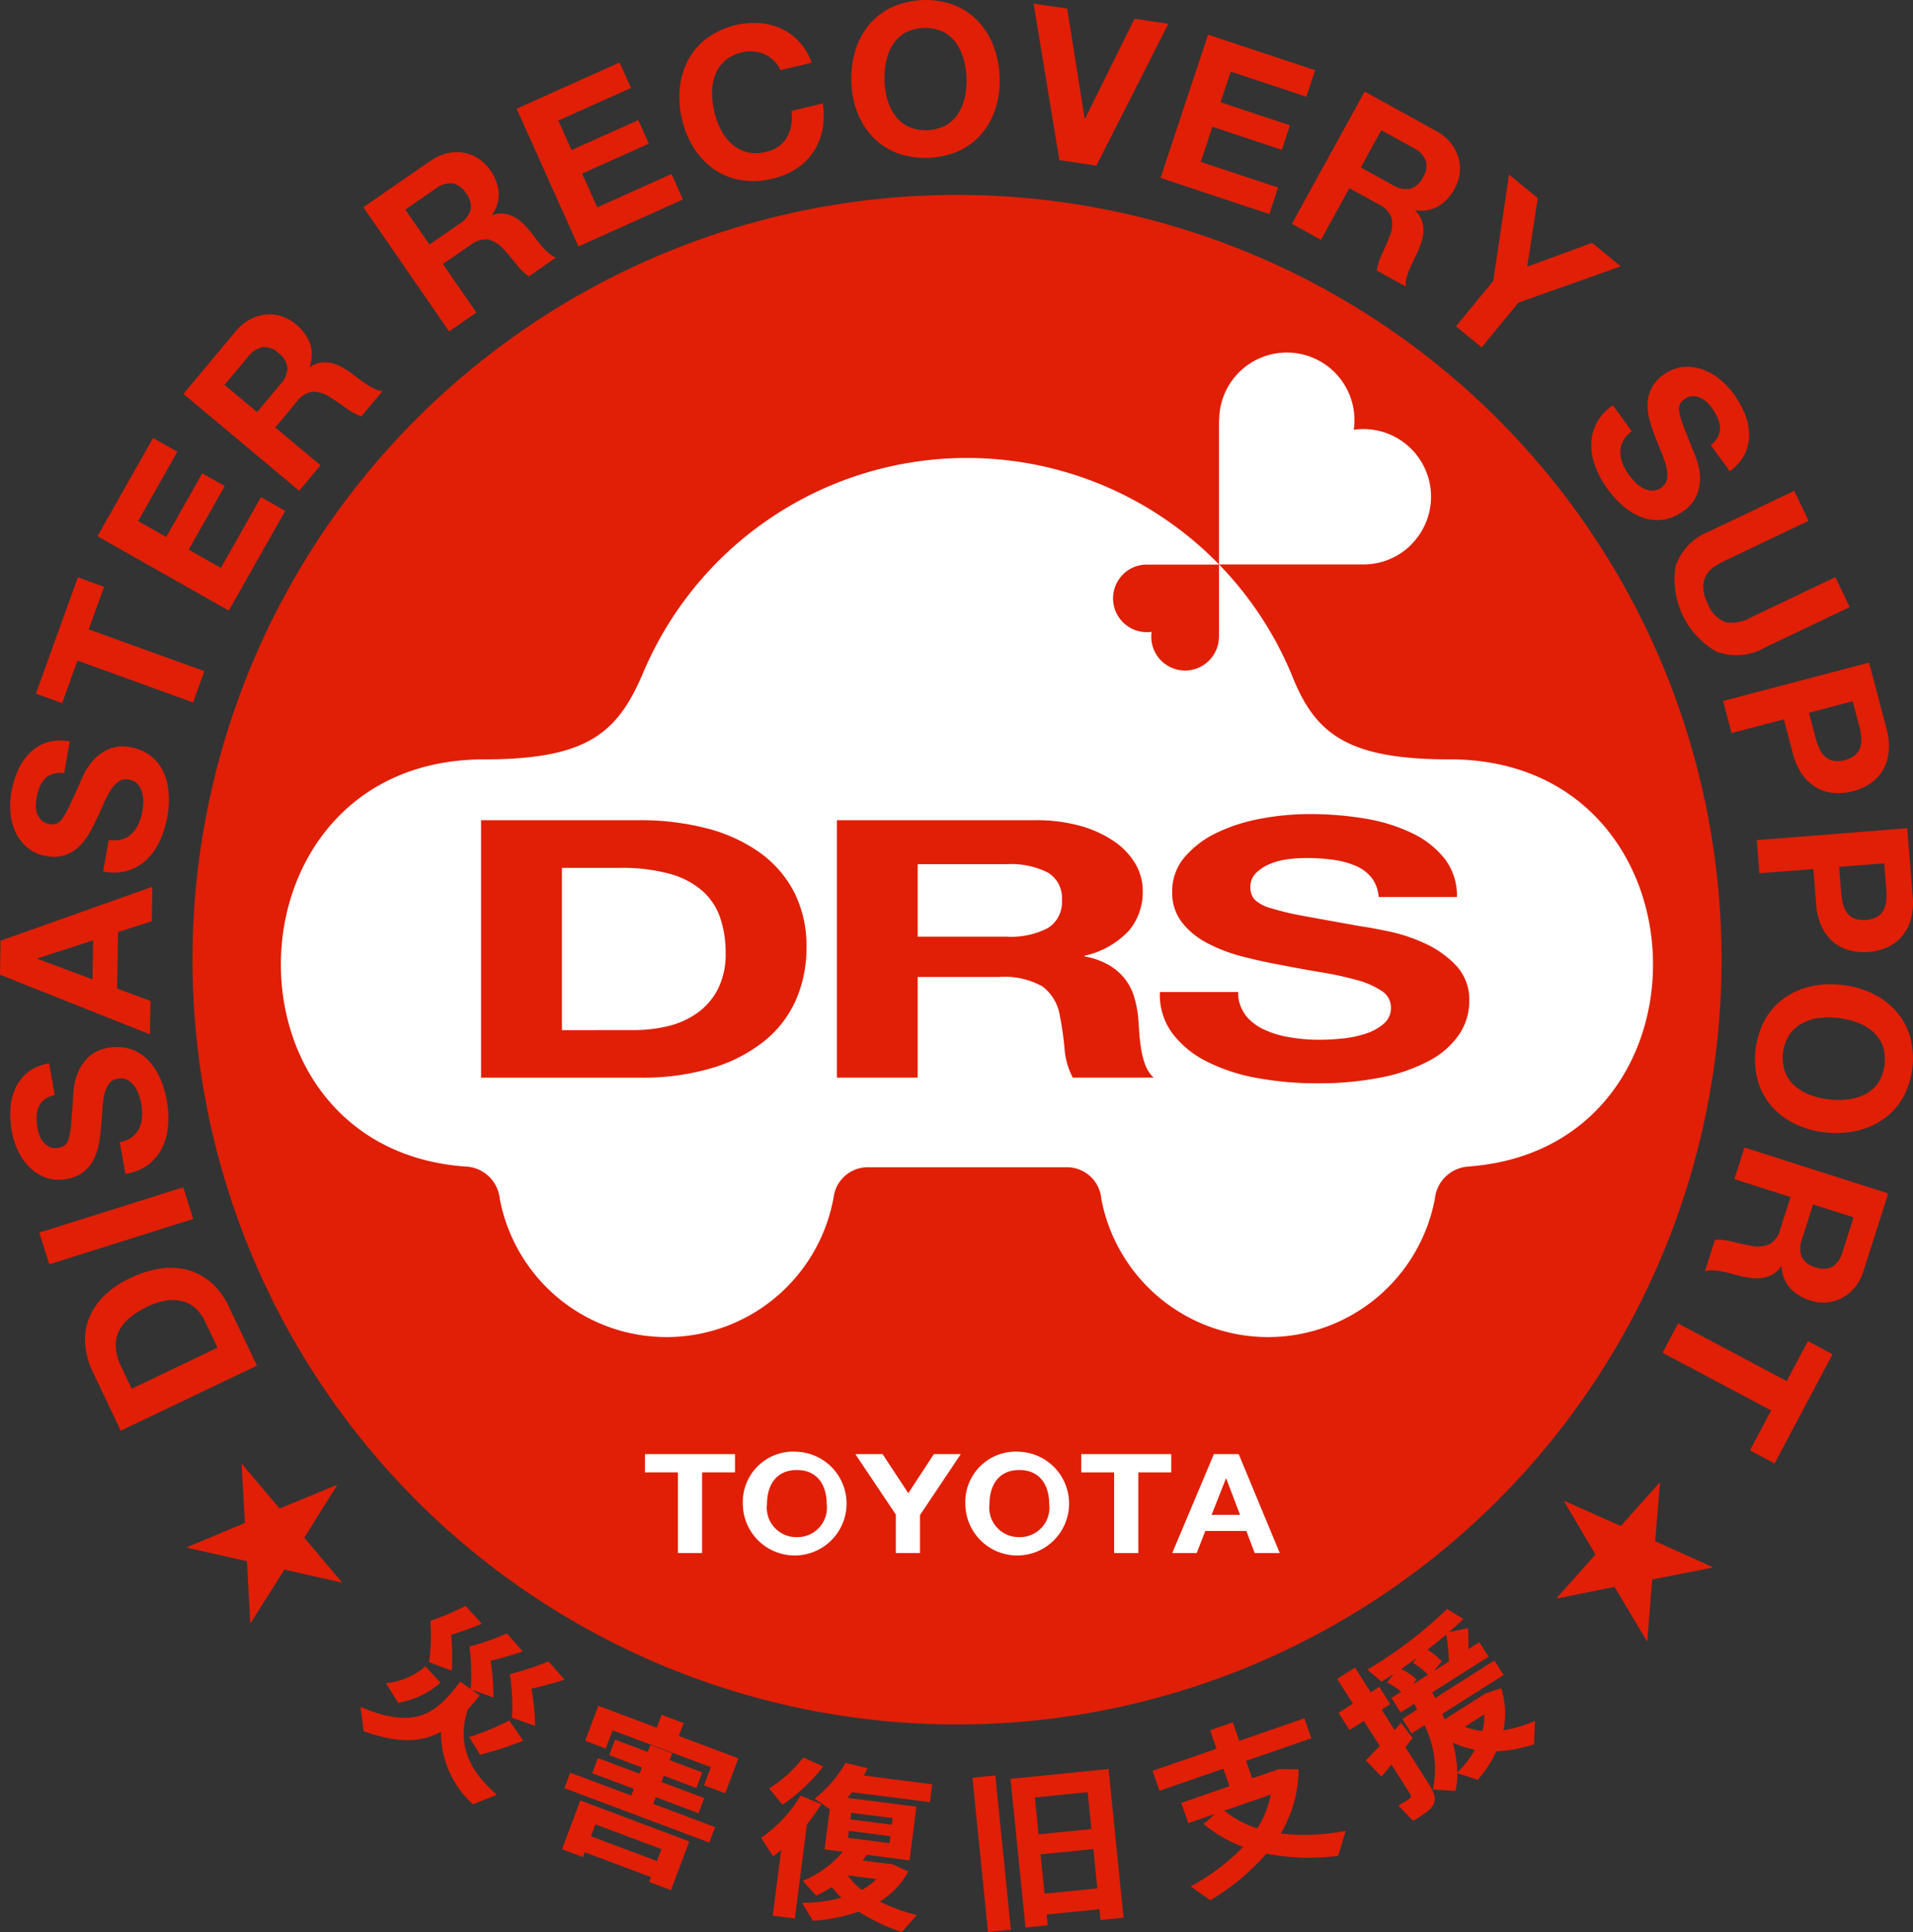 <svg xmlns="http://www.w3.org/2000/svg" xmlns:xlink="http://www.w3.org/1999/xlink" width="103.924" height="104.922" viewBox="0 0 103.924 104.922"><rect x="0" y="0" width="103.924" height="104.922" fill="#333333" stroke="none"/><defs><style>.a{fill:none;}.b{fill:#e01f06;}.c{clip-path:url(#a);}.d{fill:#fff;}</style><clipPath id="a"><rect class="a" width="103.924" height="104.922"/></clipPath></defs><path class="b" d="M36.424,222.724l.024.029-1.772,2.83,2.036,2.408-.028.024-3.086-.7L31.774,230.2l-.033-.009-.178-3.331-3.255-.73,0-.033,3.148-1.318-.185-3.167.029-.024L33.339,224Z" transform="translate(-18.148 -142.075)"/><g class="c"><path class="b" d="M61.994,253.281l-1.3.524a5.254,5.254,0,0,1-1.738-3.94c-1.068.587-2.335.635-4.2-.032l-.173-1.317c2.959,1.232,4.053.438,5.417-1.377l.571.405a10.848,10.848,0,0,0-.071-2.305,14.035,14.035,0,0,0,2.038-.712l.864.973c-.51.175-1.1.351-1.748.512a12.357,12.357,0,0,1,.15,1.988l-1.179-.42.431.312c-.22.279-.426.534-.649.767-.59,1.885.05,3.291,1.584,4.623M58.932,247.2a4.706,4.706,0,0,1-2.306,1.093l-.654-1.068a3.8,3.8,0,0,0,2.14-.913Zm2.247-3.2c-.492.2-1.049.408-1.67.6a11.912,11.912,0,0,1,.033,1.943l-1.233-.456a10.512,10.512,0,0,0,.069-2.245,14.724,14.724,0,0,0,1.917-.815Zm2.246,6.347a18.4,18.4,0,0,1-2.344.765c-.2-.337-.4-.648-.592-.959a14.844,14.844,0,0,0,2.176-.9Zm2.245-3.313c-.518.17-1.137.338-1.8.489a12.476,12.476,0,0,1,.2,2.019l-1.256-.439a11.037,11.037,0,0,0-.118-2.37,15.223,15.223,0,0,0,2.1-.69Z" transform="translate(-35 -155.817)"/><path class="b" d="M86.329,266.115l-.1.262-1.144-.429.994-2.646L92,265.525l-.994,2.646-1.187-.446.1-.262Zm2.521-3.079.138-.367-2.262-.849.309-.821,2.262.849.128-.341-1.773-.666L87.97,260l1.773.666.141-.376,1.188.446-.141.375,1.773.666-.318.848-1.772-.666-.128.34,2.323.873-.309.821-2.323-.873-.138.367,3.362,1.262-.315.839-7.868-2.955.315-.838Zm1.384-3.685.262-.7,1.2.449-.262.7,3.232,1.213-.715,1.9-1.152-.433.37-.987-5.336-2-.371.987-1.118-.42.715-1.9Zm.012,7.239.243-.646L86.9,264.6l-.243.646Z" transform="translate(-54.555 -165.523)"/><path class="b" d="M117.051,274.735l-1.2-.154.457-3.571c-.138.123-.294.235-.44.348l-.652-1.005a7.311,7.311,0,0,0,2.146-2.293l1.126.463a9.926,9.926,0,0,1-.781,1.1Zm1.544-8.257a9.946,9.946,0,0,1-2.212,2.078l-.734-.884a7.058,7.058,0,0,0,1.861-1.68Zm5.082,8.07-.814.921a10.4,10.4,0,0,1-2.341-1.108,9.6,9.6,0,0,1-2.491.5l-.589-.979a8.637,8.637,0,0,0,2.141-.272,5.139,5.139,0,0,1-.518-.583,9.255,9.255,0,0,1-.849.465l-.735-.8a5.764,5.764,0,0,0,2.177-1.584l-.99-.127.279-2.183-.82-.575a6.785,6.785,0,0,0,1.677-1.939l1.2.285c-.064.133-.137.265-.21.4l3.72.476-.124.971-4.229-.54c-.079.1-.167.2-.255.306l3.748.479-.372,2.915-2.313-.3-.237.309,1.314.168.194.025.13.017.845.38a4.331,4.331,0,0,1-1.545,1.637,9.373,9.373,0,0,0,2.013.737m-3-1.362a3.627,3.627,0,0,0,.8-.594l-1.545-.2-.01.008a4.123,4.123,0,0,0,.756.784m-.748-2.833,2.258.289.048-.379-2.258-.289Zm.127-1,2.258.289.046-.361-2.258-.288Z" transform="translate(-73.871 -170.546)"/><path class="b" d="M148.465,268.074l.845,8.381-1.244.125-.845-8.38Zm2.787,7.557.059.585-1.206.122-.815-8.074,5.327-.537.815,8.074-1.253.127-.059-.585Zm2.429-4.642-.2-2.005-2.867.29.2,2.005Zm.325,3.221-.216-2.135-2.868.289.216,2.135Z" transform="translate(-94.394 -171.658)"/><path class="b" d="M184.98,266.176l-.409,1.355a12.251,12.251,0,0,1-3.9-.121,12.5,12.5,0,0,1-3.043,2.533l-1.07-.755a11.807,11.807,0,0,0,2.852-2.141,7.322,7.322,0,0,1-2.15-1.25l.622-.541-1.454.5-.381-1.1,2.618-.906-.329-.952-3.473,1.2-.375-1.084,3.473-1.2-.348-1.005,1.234-.427.348,1.005,3.543-1.226.375,1.084-3.544,1.226.329.953,1.093-.379.282-.1.088-.03,1.062.017a6.864,6.864,0,0,1-.975,3.487,11.71,11.71,0,0,0,3.532-.146m-4.8-.137a5.29,5.29,0,0,0,.728-1.831l-2.521.872a5.38,5.38,0,0,0,1.792.96" transform="translate(-111.875 -166.745)"/><path class="b" d="M204.757,250.962l-.864-1.363-.78.494-.594-.937.78-.495-.854-1.347.969-.614.854,1.347.465-.295.594.937-.465.295.7,1.111q.187-.2.351-.388l.628.816c-.115.15-.248.323-.389.5l1.318,2.08c.349.552.394.954-.044,1.342a5.98,5.98,0,0,1-.86.578l-.8-.829c.217-.127.49-.288.588-.361.121-.088.113-.171.038-.29l-1-1.576c-.2.247-.384.475-.546.656l-.849-.887c.2-.192.471-.476.755-.777m8.437-1.36c-.018.442-.036.851-.048,1.267a7.341,7.341,0,0,1-2.045.38,6.485,6.485,0,0,1-1.017,1.549l-1.11-.357a3.6,3.6,0,0,1-.1.958l-1.228-.073a5.293,5.293,0,0,0-.455-3.488l-.7.444-.5-.788.8-.509c-.057-.108-.1-.212-.153-.312l-.74.469-.5-.788.528-.335a3.521,3.521,0,0,0-.768-.5l.355-.468c-.224.153-.436.288-.654.415l-.774-.647a23.18,23.18,0,0,0,4.336-3.3l.877.548c-.217.215-.482.46-.775.712l1.035-.215c.021.329.027.723.015,1.14l.6-.38.5.788-3.057,1.938c.052.1.1.2.154.311l3.222-2.042.5.788-3.325,2.107c.039.1.079.193.123.3l1.938-1.228.118-.075.158-.1.855-.288a4.609,4.609,0,0,1,.123,2.285,6.664,6.664,0,0,0,1.709-.51m-5.806-2.505a4.31,4.31,0,0,0-.821-.65l.227-.287c-.285.214-.574.419-.863.624a3.345,3.345,0,0,1,.833.566l-.211.278Zm1.135-.719a11.615,11.615,0,0,0-.145-1.465c-.317.267-.657.55-1.016.821a4.674,4.674,0,0,1,.777.633l-.437.531Zm.209,4.407a6.443,6.443,0,0,1,.244,1.623,5.62,5.62,0,0,0,.96-1.238,4.825,4.825,0,0,1-1.2-.385m1.609-.633a2.983,2.983,0,0,0,.093-.9l-1.056.669a3.568,3.568,0,0,0,.963.229" transform="translate(-129.802 -156.14)"/><path class="b" d="M236.083,225.419l.025-.028,3.051,1.358,2.1-2.354.028.025-.262,3.154,3.114,1.4,0,.033-3.274.644-.266,3.326-.033.009-1.748-2.933-3.11.628-.028-.025,2.1-2.361Z" transform="translate(-151.109 -143.875)"/><path class="b" d="M13.3,197.529a4.221,4.221,0,0,1-.409-1.44,3.2,3.2,0,0,1,.174-1.394,3.5,3.5,0,0,1,.8-1.249,5.117,5.117,0,0,1,1.484-1.021,5.677,5.677,0,0,1,1.591-.506,3.635,3.635,0,0,1,1.481.062,3.25,3.25,0,0,1,1.282.672,3.92,3.92,0,0,1,.991,1.34l1.525,3.191-7.4,3.536Zm6.084-2.769a2.317,2.317,0,0,0-.441-.629,1.664,1.664,0,0,0-.66-.41,2.1,2.1,0,0,0-.887-.085,3.359,3.359,0,0,0-1.111.34,4.773,4.773,0,0,0-.958.592,2.229,2.229,0,0,0-.6.726,1.758,1.758,0,0,0-.178.893,2.907,2.907,0,0,0,.312,1.092l.554,1.16,4.662-2.229Z" transform="translate(-8.259 -123.022)"/><rect class="b" width="8.199" height="1.803" transform="translate(2.136 66.94) rotate(-17.475)"/><path class="b" d="M8.166,163.347a1.3,1.3,0,0,0,.388-.471,1.7,1.7,0,0,0,.159-.617,2.756,2.756,0,0,0-.036-.693,3.516,3.516,0,0,0-.13-.5,1.791,1.791,0,0,0-.243-.482,1.133,1.133,0,0,0-.381-.341.791.791,0,0,0-.531-.069.721.721,0,0,0-.494.3,1.692,1.692,0,0,0-.242.608,5.508,5.508,0,0,0-.1.811q-.025.448-.072.911a7.847,7.847,0,0,1-.121.931,3.063,3.063,0,0,1-.288.844,1.932,1.932,0,0,1-1.46,1.041,2.147,2.147,0,0,1-1.126-.074,2.439,2.439,0,0,1-.887-.56,3.091,3.091,0,0,1-.625-.892,4.181,4.181,0,0,1-.339-1.059,5.207,5.207,0,0,1-.074-1.24,3.081,3.081,0,0,1,.274-1.116,2.351,2.351,0,0,1,.681-.861,2.512,2.512,0,0,1,1.146-.477l.305,1.718a1.449,1.449,0,0,0-.573.259,1.012,1.012,0,0,0-.312.411,1.484,1.484,0,0,0-.1.526,3.063,3.063,0,0,0,.051.615,2.139,2.139,0,0,0,.121.422,1.173,1.173,0,0,0,.228.362,1,1,0,0,0,.334.238.771.771,0,0,0,.45.037.732.732,0,0,0,.368-.159.811.811,0,0,0,.208-.4,4.562,4.562,0,0,0,.118-.779q.041-.491.1-1.282,0-.235.053-.657a3.08,3.08,0,0,1,.237-.864,2.448,2.448,0,0,1,.574-.807,2.014,2.014,0,0,1,1.062-.486,2.511,2.511,0,0,1,1.067.032,2.279,2.279,0,0,1,.933.493,3.121,3.121,0,0,1,.723.957,5.029,5.029,0,0,1,.45,1.418,5.159,5.159,0,0,1,.066,1.324,3.308,3.308,0,0,1-.318,1.2,2.576,2.576,0,0,1-.758.921,2.707,2.707,0,0,1-1.24.5L7.5,163.616a1.506,1.506,0,0,0,.664-.269" transform="translate(-0.997 -101.592)"/><path class="b" d="M.03,137.129,8.277,134.2l-.031,1.872-1.835.59-.05,3.065,1.815.672-.029,1.814L0,138.977Zm5.031-.022-3.025.984v.023l2.991,1.116Z" transform="translate(0 -86.042)"/><path class="b" d="M7.62,117.436a1.3,1.3,0,0,0,.527-.308,1.723,1.723,0,0,0,.362-.524,2.756,2.756,0,0,0,.206-.663,3.544,3.544,0,0,0,.051-.515,1.775,1.775,0,0,0-.062-.536,1.118,1.118,0,0,0-.24-.451.789.789,0,0,0-.475-.248.72.72,0,0,0-.568.114,1.7,1.7,0,0,0-.437.488,5.626,5.626,0,0,0-.375.726q-.178.412-.381.83a7.845,7.845,0,0,1-.435.832,3.074,3.074,0,0,1-.561.693,2.028,2.028,0,0,1-.748.432,2.005,2.005,0,0,1-.981.04,2.15,2.15,0,0,1-1.032-.458,2.452,2.452,0,0,1-.638-.832A3.064,3.064,0,0,1,1.555,116,4.187,4.187,0,0,1,1.6,114.89a5.229,5.229,0,0,1,.358-1.19,3.093,3.093,0,0,1,.643-.952,2.354,2.354,0,0,1,.937-.573,2.525,2.525,0,0,1,1.24-.052l-.307,1.718a1.451,1.451,0,0,0-.627.045,1.012,1.012,0,0,0-.434.278,1.474,1.474,0,0,0-.281.457,3.1,3.1,0,0,0-.165.6,2.182,2.182,0,0,0-.032.437,1.185,1.185,0,0,0,.089.418,1,1,0,0,0,.231.339.768.768,0,0,0,.409.19.733.733,0,0,0,.4-.022.815.815,0,0,0,.335-.308,4.56,4.56,0,0,0,.38-.69q.208-.447.535-1.17.086-.217.276-.6a3.058,3.058,0,0,1,.521-.729,2.442,2.442,0,0,1,.817-.559,2.013,2.013,0,0,1,1.165-.089,2.5,2.5,0,0,1,.99.4,2.26,2.26,0,0,1,.705.785,3.126,3.126,0,0,1,.349,1.148,5.068,5.068,0,0,1-.068,1.487,5.208,5.208,0,0,1-.4,1.265,3.307,3.307,0,0,1-.712,1.016,2.579,2.579,0,0,1-1.029.6,2.711,2.711,0,0,1-1.337.041l.307-1.718a1.5,1.5,0,0,0,.716-.024" transform="translate(-0.986 -71.856)"/><path class="b" d="M6.858,94.205,5.433,93.69l2.28-6.318,1.426.515L8.3,90.2l6.286,2.269-.612,1.7L7.692,91.894Z" transform="translate(-3.483 -56.02)"/><path class="b" d="M17.777,66.289l1.319.747L16.963,70.8l1.529.865,1.957-3.457,1.22.69-1.958,3.457,1.749.99L23.638,69.5l1.319.747-3.067,5.416-7.134-4.04Z" transform="translate(-9.461 -42.503)"/><path class="b" d="M30.6,48.5a2.651,2.651,0,0,1,.774-.648,2.286,2.286,0,0,1,.86-.268,2.119,2.119,0,0,1,.86.091,2.307,2.307,0,0,1,.781.436,2.459,2.459,0,0,1,.764,1.037,1.908,1.908,0,0,1-.02,1.277l.018.015a1.393,1.393,0,0,1,.569-.242,1.556,1.556,0,0,1,.572.014,2.073,2.073,0,0,1,.565.211,4.97,4.97,0,0,1,.531.331q.157.117.367.277t.44.316a3.661,3.661,0,0,0,.46.264,1.214,1.214,0,0,0,.443.124L37.43,53.114a3.175,3.175,0,0,1-.831-.456q-.437-.32-.859-.584a1.631,1.631,0,0,0-.973-.3,1.344,1.344,0,0,0-.855.557l-1.156,1.383,2.457,2.056-1.157,1.383-6.288-5.261Zm2.432,2.873a1.363,1.363,0,0,0,.385-.89,1.142,1.142,0,0,0-.488-.812,1.094,1.094,0,0,0-.864-.319,1.388,1.388,0,0,0-.8.54L30,51.4l1.77,1.481Z" transform="translate(-17.803 -30.5)"/><path class="b" d="M58.647,23.506a2.63,2.63,0,0,1,.918-.418,2.29,2.29,0,0,1,.9-.029,2.126,2.126,0,0,1,.8.317,2.316,2.316,0,0,1,.636.628,2.473,2.473,0,0,1,.461,1.2,1.912,1.912,0,0,1-.361,1.226l.013.019a1.387,1.387,0,0,1,.613-.082,1.551,1.551,0,0,1,.547.166,2.084,2.084,0,0,1,.489.353,5.019,5.019,0,0,1,.423.461c.08.1.173.224.28.365s.219.281.34.421a3.607,3.607,0,0,0,.372.378,1.2,1.2,0,0,0,.394.237L64,29.776a3.166,3.166,0,0,1-.68-.661q-.335-.424-.672-.792a1.629,1.629,0,0,0-.856-.553,1.342,1.342,0,0,0-.973.309L59.33,29.1l1.82,2.637-1.483,1.024-4.658-6.746Zm1.578,3.417a1.361,1.361,0,0,0,.608-.755,1.142,1.142,0,0,0-.254-.913,1.091,1.091,0,0,0-.748-.537,1.382,1.382,0,0,0-.918.306l-1.625,1.122,1.312,1.9Z" transform="translate(-35.27 -14.764)"/><path class="b" d="M83.806,9.456l.62,1.383-3.949,1.773.72,1.6,3.624-1.627.574,1.278-3.625,1.627.823,1.833,4.033-1.81.621,1.383L81.57,19.447l-3.358-7.48Z" transform="translate(-50.147 -6.063)"/><path class="b" d="M108.011,5.541a1.826,1.826,0,0,0-.5-.347,1.875,1.875,0,0,0-1.247-.125,2.1,2.1,0,0,0-.95.47,1.958,1.958,0,0,0-.522.776,2.765,2.765,0,0,0-.163.966,4.485,4.485,0,0,0,.127,1.044,4.188,4.188,0,0,0,.352.949,2.73,2.73,0,0,0,.58.764,1.974,1.974,0,0,0,.817.447,2.1,2.1,0,0,0,1.06-.013,1.668,1.668,0,0,0,1.138-.793,2.337,2.337,0,0,0,.24-1.428l1.7-.408a4.159,4.159,0,0,1-.021,1.434,3.338,3.338,0,0,1-.489,1.2,3.22,3.22,0,0,1-.916.905,4.048,4.048,0,0,1-1.3.548,4.194,4.194,0,0,1-1.723.078,3.628,3.628,0,0,1-1.445-.579,3.99,3.99,0,0,1-1.086-1.126,4.949,4.949,0,0,1-.659-1.56,5.125,5.125,0,0,1-.131-1.722,4.115,4.115,0,0,1,.449-1.52,3.63,3.63,0,0,1,1.019-1.19,4.4,4.4,0,0,1,2.859-.83,3.5,3.5,0,0,1,1.183.3,3.069,3.069,0,0,1,.981.715,3.288,3.288,0,0,1,.675,1.137l-1.7.408a1.479,1.479,0,0,0-.334-.5" transform="translate(-65.946 -2.228)"/><path class="b" d="M129.081,2.759a4.107,4.107,0,0,1,.743-1.4A3.619,3.619,0,0,1,131.059.4,4.491,4.491,0,0,1,134.45.274a3.645,3.645,0,0,1,1.3.873,4.1,4.1,0,0,1,.841,1.343,5.115,5.115,0,0,1,.336,1.694,4.949,4.949,0,0,1-.215,1.68,3.985,3.985,0,0,1-.743,1.376,3.637,3.637,0,0,1-1.23.946,4.562,4.562,0,0,1-3.391.122,3.629,3.629,0,0,1-1.3-.855,3.985,3.985,0,0,1-.84-1.32,4.948,4.948,0,0,1-.335-1.66,5.117,5.117,0,0,1,.214-1.714m1.744,2.649a2.712,2.712,0,0,0,.416.864,1.968,1.968,0,0,0,.711.6,2.386,2.386,0,0,0,2.065-.074,1.969,1.969,0,0,0,.666-.65,2.708,2.708,0,0,0,.353-.892,4.163,4.163,0,0,0,.085-1.008,4.5,4.5,0,0,0-.158-1.04,2.772,2.772,0,0,0-.417-.887,1.949,1.949,0,0,0-.711-.606,2.386,2.386,0,0,0-2.065.074,1.953,1.953,0,0,0-.666.656,2.761,2.761,0,0,0-.352.915,4.468,4.468,0,0,0-.084,1.049,4.193,4.193,0,0,0,.157,1" transform="translate(-82.623 0)"/><path class="b" d="M157.874,9.046l-1.4-8.5L158.3.819l.948,5.972.023,0,2.685-5.426,1.839.277-3.91,7.7Z" transform="translate(-100.324 -0.349)"/><path class="b" d="M184.1,7.174l-.477,1.439-4.109-1.364-.553,1.667,3.771,1.252-.441,1.33-3.771-1.252-.633,1.907,4.2,1.393-.477,1.439L175.7,13.023l2.582-7.781Z" transform="translate(-112.654 -3.361)"/><path class="b" d="M203.417,15.995a2.641,2.641,0,0,1,.784.635,2.291,2.291,0,0,1,.429.793,2.12,2.12,0,0,1,.076.861,2.3,2.3,0,0,1-.278.85,2.467,2.467,0,0,1-.871.949,1.913,1.913,0,0,1-1.258.225l-.011.02a1.4,1.4,0,0,1,.347.512,1.575,1.575,0,0,1,.1.564,2.1,2.1,0,0,1-.1.595,5,5,0,0,1-.224.585q-.085.177-.2.413t-.225.492a3.582,3.582,0,0,0-.172.5,1.206,1.206,0,0,0-.037.459l-1.579-.87a3.178,3.178,0,0,1,.288-.9q.23-.49.408-.955A1.631,1.631,0,0,0,201,20.708a1.345,1.345,0,0,0-.71-.732l-1.579-.87-1.545,2.806-1.58-.87,3.956-7.182Zm-2.353,2.938a1.362,1.362,0,0,0,.948.207,1.143,1.143,0,0,0,.7-.635,1.094,1.094,0,0,0,.147-.909,1.386,1.386,0,0,0-.684-.685l-1.73-.953-1.113,2.022Z" transform="translate(-125.406 -8.887)"/><path class="b" d="M223.311,26.416l1.562,1.283-.574,3.719,3.528-1.292L229.38,31.4l-5.558,1.972-2,2.431-1.393-1.144,2.026-2.466Z" transform="translate(-141.334 -16.937)"/><path class="b" d="M242.63,59.554a1.3,1.3,0,0,0-.143.594,1.725,1.725,0,0,0,.128.625,2.746,2.746,0,0,0,.336.607,3.56,3.56,0,0,0,.337.394,1.793,1.793,0,0,0,.429.327,1.134,1.134,0,0,0,.492.139.789.789,0,0,0,.508-.17.723.723,0,0,0,.312-.489,1.691,1.691,0,0,0-.05-.653,5.615,5.615,0,0,0-.264-.773q-.174-.414-.336-.85a7.947,7.947,0,0,1-.3-.89,3.052,3.052,0,0,1-.111-.885,1.93,1.93,0,0,1,.855-1.575,2.148,2.148,0,0,1,1.045-.428,2.444,2.444,0,0,1,1.042.114,3.068,3.068,0,0,1,.952.528,4.2,4.2,0,0,1,.77.8,5.222,5.222,0,0,1,.61,1.082,3.077,3.077,0,0,1,.242,1.123,2.344,2.344,0,0,1-.234,1.073,2.518,2.518,0,0,1-.82.932L247.4,59.771a1.467,1.467,0,0,0,.4-.484,1.023,1.023,0,0,0,.1-.507,1.485,1.485,0,0,0-.137-.519,3.039,3.039,0,0,0-.315-.53,2.1,2.1,0,0,0-.294-.326,1.167,1.167,0,0,0-.363-.226.994.994,0,0,0-.4-.068.776.776,0,0,0-.42.164.734.734,0,0,0-.261.3.813.813,0,0,0-.01.455,4.538,4.538,0,0,0,.235.752q.179.46.473,1.2.1.213.24.613a3.052,3.052,0,0,1,.166.881,2.456,2.456,0,0,1-.162.977,2.011,2.011,0,0,1-.742.9,2.509,2.509,0,0,1-.973.438,2.278,2.278,0,0,1-1.055-.034,3.134,3.134,0,0,1-1.069-.542,5.046,5.046,0,0,1-1.027-1.078,5.185,5.185,0,0,1-.639-1.161,3.3,3.3,0,0,1-.24-1.218,2.58,2.58,0,0,1,.277-1.16,2.7,2.7,0,0,1,.9-.994l1.027,1.411a1.5,1.5,0,0,0-.478.533" transform="translate(-154.463 -35.593)"/><path class="b" d="M255.709,83.017a4.514,4.514,0,0,1-2.221-4.646,3.135,3.135,0,0,1,1.846-1.891l4.6-2.194.776,1.627-4.6,2.194a3.7,3.7,0,0,0-.566.333,1.272,1.272,0,0,0-.552,1.1,2.078,2.078,0,0,0,.238.859,1.69,1.69,0,0,0,.962,1.017,2.051,2.051,0,0,0,1.376-.249l4.6-2.194.776,1.627-4.6,2.194a3.109,3.109,0,0,1-2.634.225" transform="translate(-162.461 -47.63)"/><path class="b" d="M269.753,103.861a3.412,3.412,0,0,1,.116,1.323,2.448,2.448,0,0,1-.348,1,2.272,2.272,0,0,1-.686.69,3.133,3.133,0,0,1-1.882.495,2.273,2.273,0,0,1-.942-.263,2.447,2.447,0,0,1-.8-.7,3.414,3.414,0,0,1-.549-1.209l-.482-1.832-2.843.746-.459-1.744,7.93-2.083Zm-3.857.5a3.739,3.739,0,0,0,.2.566,1.4,1.4,0,0,0,.3.443.968.968,0,0,0,.45.244,1.575,1.575,0,0,0,1.221-.321.974.974,0,0,0,.272-.433,1.394,1.394,0,0,0,.043-.534,3.747,3.747,0,0,0-.107-.589l-.356-1.355-2.377.625Z" transform="translate(-167.271 -64.3)"/><path class="b" d="M274.443,129.042a3.427,3.427,0,0,1-.12,1.323,2.452,2.452,0,0,1-.52.922,2.27,2.27,0,0,1-.8.558,3.09,3.09,0,0,1-.961.232,3.121,3.121,0,0,1-.979-.078,2.269,2.269,0,0,1-.881-.426,2.451,2.451,0,0,1-.659-.829,3.412,3.412,0,0,1-.327-1.287l-.15-1.889-2.931.232-.142-1.8,8.173-.648Zm-3.885-.187a3.755,3.755,0,0,0,.093.591,1.394,1.394,0,0,0,.217.49.978.978,0,0,0,.4.319,1.577,1.577,0,0,0,1.259-.1.967.967,0,0,0,.344-.379,1.393,1.393,0,0,0,.137-.518,3.757,3.757,0,0,0,0-.6l-.111-1.4-2.45.194Z" transform="translate(-170.537 -80.375)"/><path class="b" d="M272.05,149.449a4.1,4.1,0,0,1,1.277.938,3.628,3.628,0,0,1,.774,1.362,4.493,4.493,0,0,1-.374,3.373,3.649,3.649,0,0,1-1.052,1.154,4.09,4.09,0,0,1-1.451.636A5.131,5.131,0,0,1,269.5,157a4.955,4.955,0,0,1-1.63-.458,3.989,3.989,0,0,1-1.254-.936,3.638,3.638,0,0,1-.757-1.354,4.56,4.56,0,0,1,.373-3.373,3.632,3.632,0,0,1,1.036-1.162,4,4,0,0,1,1.428-.639,4.938,4.938,0,0,1,1.691-.09,5.113,5.113,0,0,1,1.665.461m-2.875,1.339a2.719,2.719,0,0,0-.916.286,1.964,1.964,0,0,0-.7.616,2.385,2.385,0,0,0-.228,2.054,1.975,1.975,0,0,0,.547.754,2.718,2.718,0,0,0,.831.479,4.164,4.164,0,0,0,.985.23,4.462,4.462,0,0,0,1.052,0,2.772,2.772,0,0,0,.938-.283,1.956,1.956,0,0,0,.7-.615,2.385,2.385,0,0,0,.227-2.054,1.951,1.951,0,0,0-.552-.754,2.768,2.768,0,0,0-.854-.482,4.457,4.457,0,0,0-1.026-.235,4.163,4.163,0,0,0-1.012.009" transform="translate(-170.351 -95.504)"/><path class="b" d="M266.73,180.383a2.644,2.644,0,0,1-.472.891,2.282,2.282,0,0,1-.7.573,2.115,2.115,0,0,1-.83.241,2.3,2.3,0,0,1-.887-.108,2.472,2.472,0,0,1-1.1-.671,1.914,1.914,0,0,1-.463-1.191l-.022-.007a1.39,1.39,0,0,1-.436.439,1.554,1.554,0,0,1-.535.2,2.079,2.079,0,0,1-.6.018,4.889,4.889,0,0,1-.617-.106q-.189-.048-.445-.118t-.526-.126a3.527,3.527,0,0,0-.526-.071,1.2,1.2,0,0,0-.457.053l.549-1.718a3.187,3.187,0,0,1,.942.109q.525.131,1.016.216a1.628,1.628,0,0,0,1.016-.085,1.34,1.34,0,0,0,.581-.839l.549-1.717-3.052-.975.549-1.717,7.81,2.495Zm-3.337-1.742a1.366,1.366,0,0,0-.021.97,1.145,1.145,0,0,0,.759.568,1.091,1.091,0,0,0,.92-.032,1.385,1.385,0,0,0,.54-.8l.6-1.881-2.2-.7Z" transform="translate(-165.496 -111.356)"/><path class="b" d="M259.589,201.254l1.339.71L257.78,207.9l-1.339-.711,1.151-2.171-5.9-3.132.845-1.592,5.9,3.132Z" transform="translate(-161.375 -128.422)"/><path class="b" d="M112.209,71.032A41.533,41.533,0,1,1,70.677,29.5a41.534,41.534,0,0,1,41.533,41.532" transform="translate(-18.686 -18.915)"/><path class="d" d="M99.436,221.064H97.647v-.994h4.891v.994h-1.789v4.382H99.436Z" transform="translate(-62.609 -141.103)"/><path class="d" d="M115.4,219.713a2.818,2.818,0,1,1-2.935,2.838,2.739,2.739,0,0,1,2.935-2.838m0,4.637a1.6,1.6,0,0,0,1.622-1.8c0-.941-.443-1.844-1.622-1.844s-1.622.9-1.622,1.844a1.6,1.6,0,0,0,1.622,1.8" transform="translate(-72.111 -140.873)"/><path class="d" d="M131.7,223.353l-2.2-3.282h1.479l1.4,2.123,1.388-2.123h1.463l-2.216,3.312v2.063H131.7Z" transform="translate(-83.035 -141.103)"/><path class="d" d="M149.079,219.713a2.818,2.818,0,1,1-2.934,2.838,2.739,2.739,0,0,1,2.934-2.838m0,4.637a1.6,1.6,0,0,0,1.622-1.8c0-.941-.444-1.844-1.622-1.844s-1.622.9-1.622,1.844a1.6,1.6,0,0,0,1.622,1.8" transform="translate(-93.703 -140.873)"/><path class="d" d="M165.481,221.064h-1.789v-.994h4.891v.994h-1.789v4.382h-1.313Z" transform="translate(-104.955 -141.103)"/><path class="d" d="M179.731,220.071h1.346l2.232,5.375h-1.363l-.451-1.2h-2.232l-.468,1.2h-1.329Zm-.126,3.3h1.547L180.4,221.4h-.017Z" transform="translate(-113.785 -141.103)"/><path class="d" d="M106.025,85.694c-5.53,0-7.305-1.363-8.56-4.532-.008-.02-.017-.038-.025-.058a19.1,19.1,0,0,0-35.3.043l-.013.027c-1.366,3.122-3.026,4.52-8.556,4.52-14.252,0-14.829,21.082-1.055,22.109v0a1.947,1.947,0,0,1,1.9,1.756h0a9.221,9.221,0,0,0,18.121,0h.006a1.872,1.872,0,0,1,1.862-1.715v0H85.232v0a1.872,1.872,0,0,1,1.862,1.715h0a9.221,9.221,0,0,0,18.121,0,1.946,1.946,0,0,1,1.9-1.754l0-.008c13.733-1.064,13.144-22.105-1.095-22.105" transform="translate(-27.266 -44.454)"/><path class="b" d="M81.446,124.132a14.34,14.34,0,0,1,3.595.431,8.72,8.72,0,0,1,2.881,1.293,6.124,6.124,0,0,1,1.9,2.154,6.387,6.387,0,0,1,.685,3.035,7.029,7.029,0,0,1-.559,2.82,5.945,5.945,0,0,1-1.693,2.232,8.331,8.331,0,0,1-2.825,1.478,13.182,13.182,0,0,1-3.986.539H72.83V124.132Zm-.308,11.4a7.855,7.855,0,0,0,1.846-.216,4.525,4.525,0,0,0,1.594-.715,3.639,3.639,0,0,0,1.119-1.3,4.185,4.185,0,0,0,.419-1.958,5.83,5.83,0,0,0-.294-1.909,3.452,3.452,0,0,0-.966-1.459,4.477,4.477,0,0,0-1.776-.93,9.866,9.866,0,0,0-2.728-.323H77.222v8.812Z" transform="translate(-46.696 -79.59)"/><path class="b" d="M137.469,124.132a8.923,8.923,0,0,1,2.42.3,6.22,6.22,0,0,1,1.846.832,3.857,3.857,0,0,1,1.174,1.224,2.923,2.923,0,0,1,.406,1.5,3.254,3.254,0,0,1-.741,2.134,4.673,4.673,0,0,1-2.419,1.371v.039a4.073,4.073,0,0,1,1.343.479,3.1,3.1,0,0,1,.867.764,2.94,2.94,0,0,1,.489.969,6.125,6.125,0,0,1,.21,1.058q.027.333.056.783t.1.921a4.473,4.473,0,0,0,.224.891,1.843,1.843,0,0,0,.461.715h-4.391a4.044,4.044,0,0,1-.448-1.586,16.842,16.842,0,0,0-.252-1.763,2.461,2.461,0,0,0-.951-1.606,4.259,4.259,0,0,0-2.378-.51H131.09v5.464H126.7V124.132Zm-1.566,6.325a4.359,4.359,0,0,0,2.266-.47,1.662,1.662,0,0,0,.756-1.527,1.6,1.6,0,0,0-.756-1.478,4.435,4.435,0,0,0-2.266-.46H131.09v3.936Z" transform="translate(-81.236 -79.59)"/><path class="b" d="M180.191,134.072a2.681,2.681,0,0,0,.965.793,5.161,5.161,0,0,0,1.413.45,9.4,9.4,0,0,0,1.679.147,12.265,12.265,0,0,0,1.259-.069,5.837,5.837,0,0,0,1.259-.264,2.821,2.821,0,0,0,.979-.538,1.109,1.109,0,0,0,.391-.872,1.07,1.07,0,0,0-.518-.92,4.619,4.619,0,0,0-1.356-.587,18.078,18.078,0,0,0-1.9-.412q-1.063-.175-2.154-.391-1.119-.2-2.182-.479a8.826,8.826,0,0,1-1.9-.734,4.146,4.146,0,0,1-1.356-1.126,2.605,2.605,0,0,1-.517-1.635,2.838,2.838,0,0,1,.657-1.87,5.2,5.2,0,0,1,1.72-1.322,9.262,9.262,0,0,1,2.406-.783,14.414,14.414,0,0,1,2.685-.255,17.931,17.931,0,0,1,3.007.245,9.369,9.369,0,0,1,2.56.793,4.951,4.951,0,0,1,1.776,1.4,3.281,3.281,0,0,1,.657,2.066h-4.252a1.928,1.928,0,0,0-.377-1.038,2.181,2.181,0,0,0-.853-.646,4.6,4.6,0,0,0-1.217-.333,10.613,10.613,0,0,0-1.5-.1,7.358,7.358,0,0,0-1.063.078,3.627,3.627,0,0,0-.965.274,2.234,2.234,0,0,0-.713.489,1.035,1.035,0,0,0-.28.744.97.97,0,0,0,.224.666,2.053,2.053,0,0,0,.882.47,14.769,14.769,0,0,0,1.818.431q1.16.216,3.035.548.559.079,1.553.284a9.181,9.181,0,0,1,1.972.656,5.439,5.439,0,0,1,1.693,1.2,2.7,2.7,0,0,1,.713,1.929,3.222,3.222,0,0,1-.531,1.782,4.447,4.447,0,0,1-1.58,1.42,9.147,9.147,0,0,1-2.6.93,17.32,17.32,0,0,1-3.595.333,17.849,17.849,0,0,1-3.2-.284,9.925,9.925,0,0,1-2.741-.892,5.3,5.3,0,0,1-1.888-1.547,3.5,3.5,0,0,1-.671-2.233h4.252a1.944,1.944,0,0,0,.364,1.195" transform="translate(-112.573 -78.995)"/><path class="d" d="M194.987,63.78a3.673,3.673,0,0,0-3.119-6.235,3.674,3.674,0,1,0-7.311-.534l-.013-.006V64.86H192.4l0,0a3.665,3.665,0,0,0,2.591-1.077" transform="translate(-118.324 -34.206)"/><path class="b" d="M169.039,85.987A1.837,1.837,0,0,0,170.6,89.1a1.837,1.837,0,1,0,3.655.267l.007,0V85.447h-3.927v0a1.832,1.832,0,0,0-1.295.538" transform="translate(-108.038 -54.786)"/></g></svg>